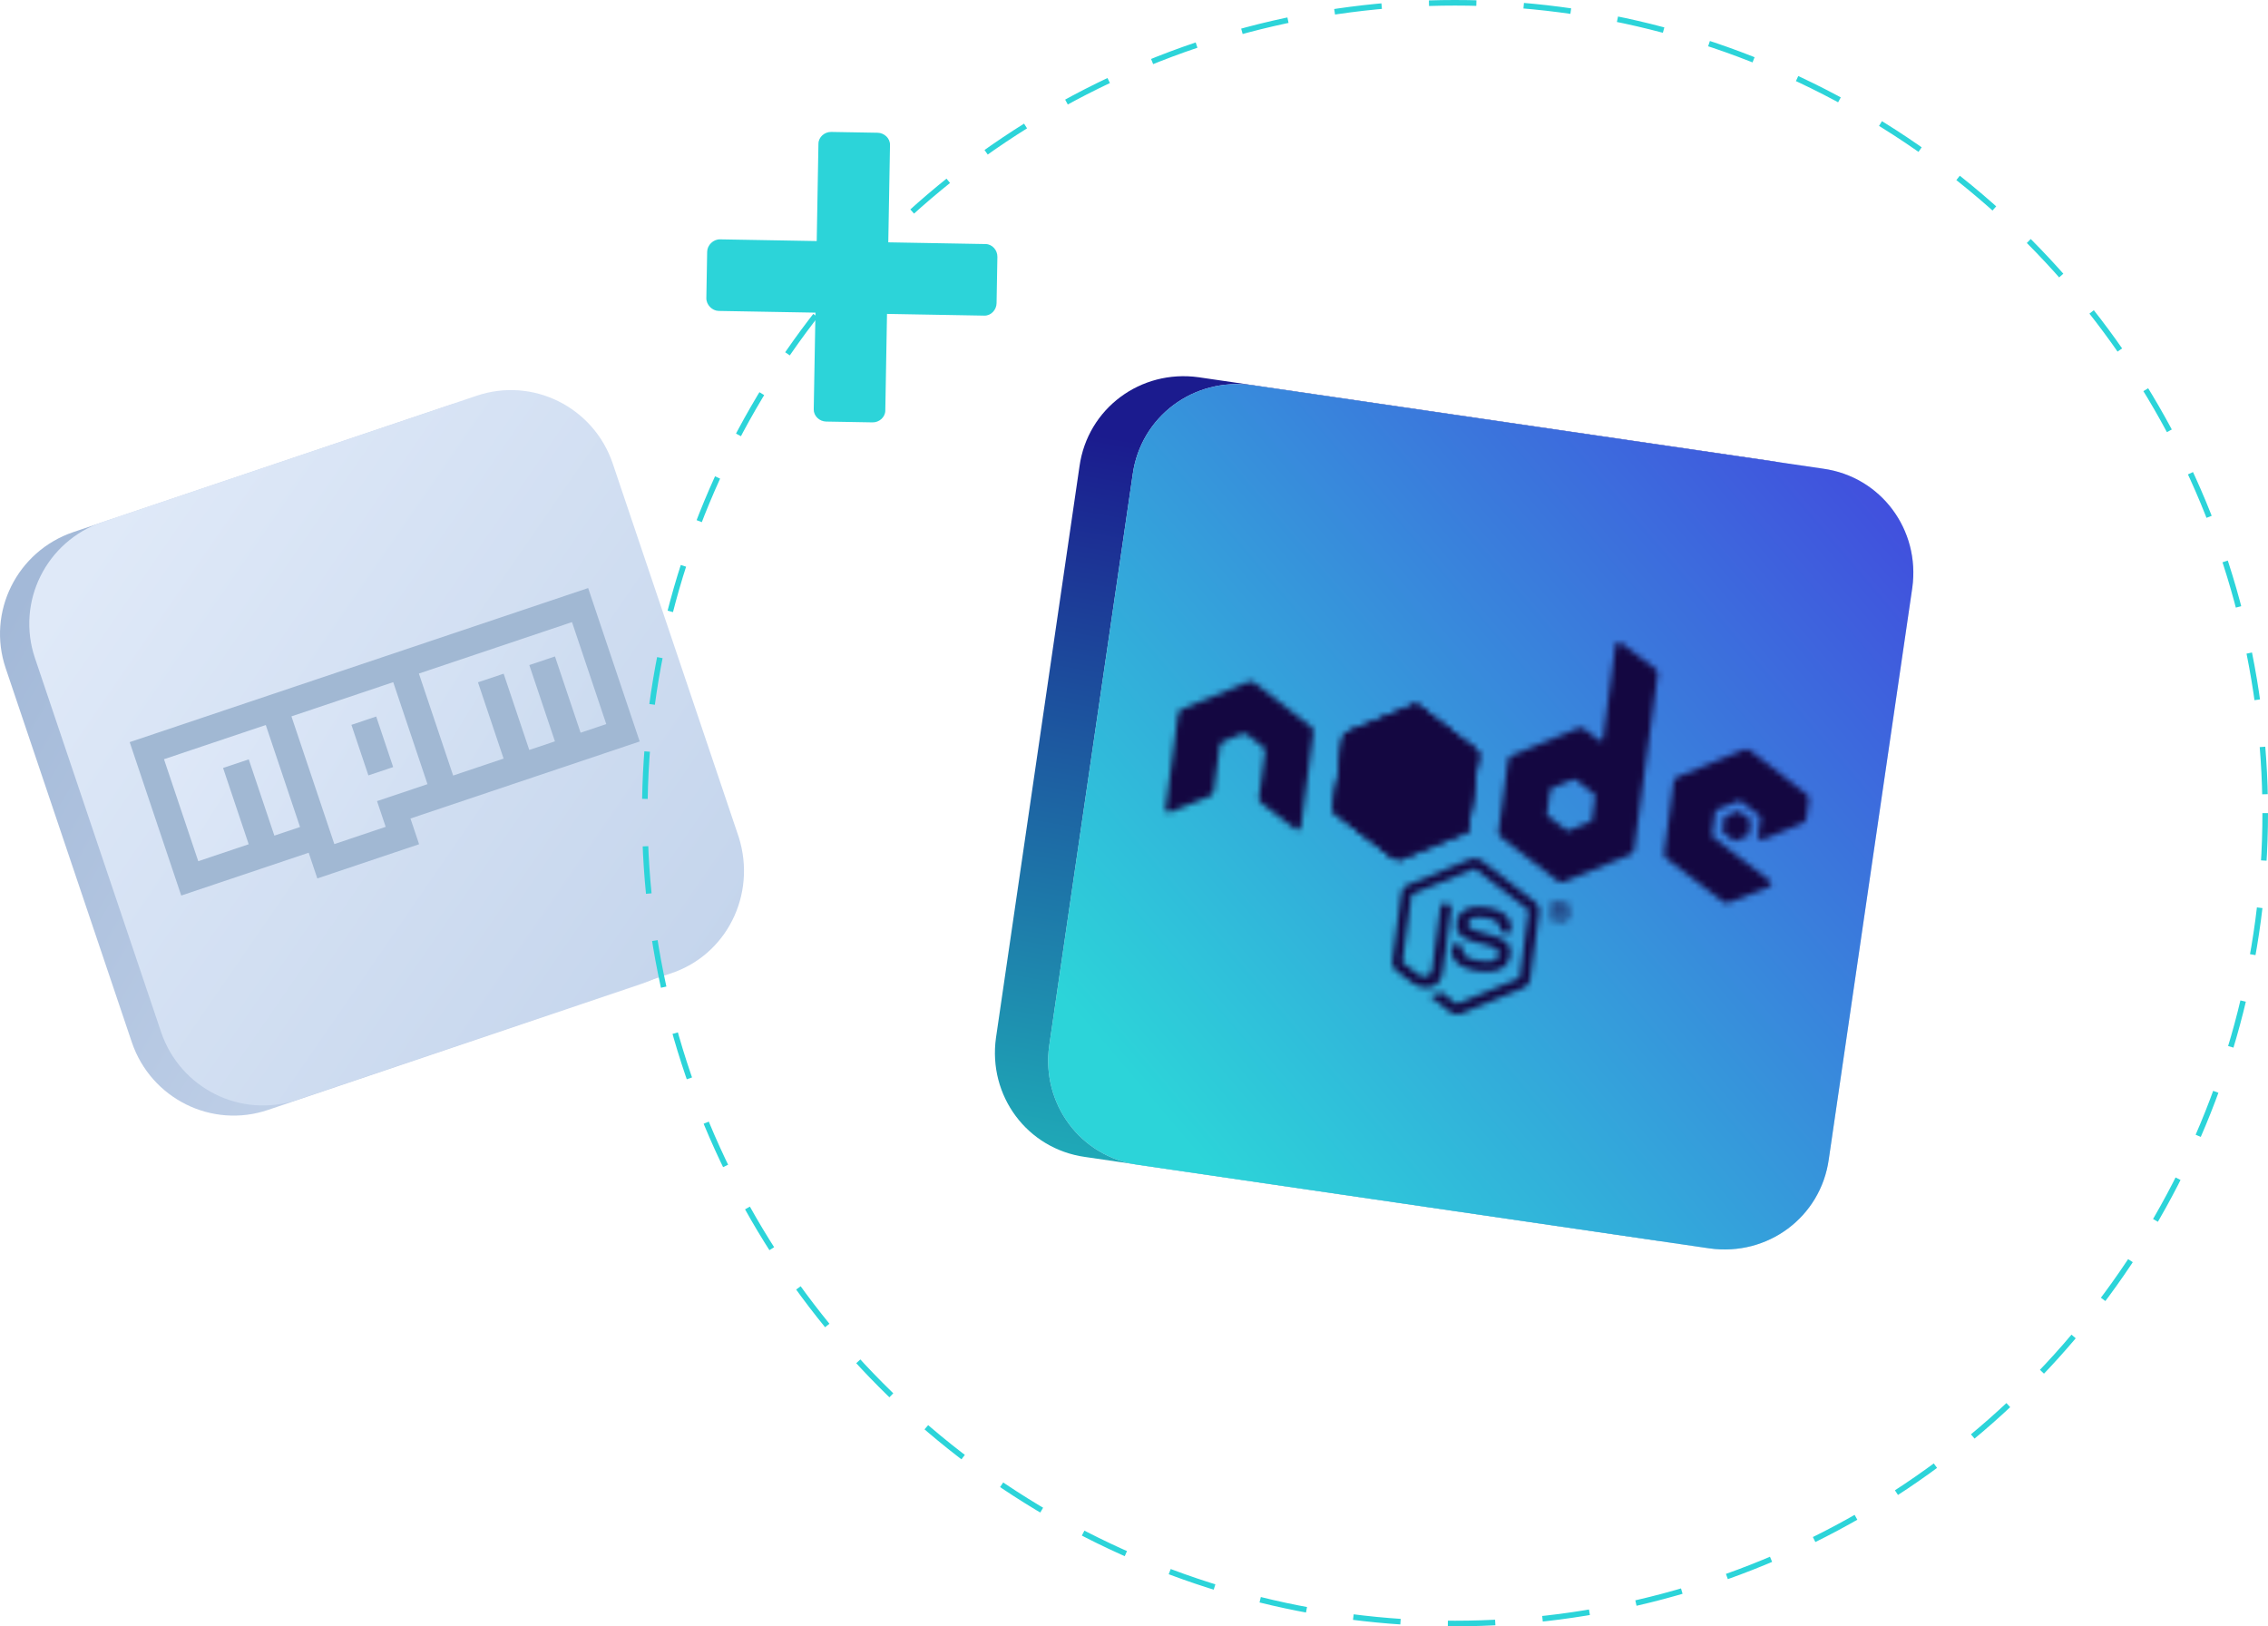 <?xml version="1.0" encoding="UTF-8"?> <svg xmlns="http://www.w3.org/2000/svg" xmlns:xlink="http://www.w3.org/1999/xlink" fill="none" viewBox="0 0 378 271"><defs><path d="m244.078 138.547-10.809 4.426c-.152.052-.301.08-.471.082l.142.382 11.993-4.944.019-.143-.221-.514a1.115 1.115 0 0 1-.653.711Z" fill="#5333ED" id="g"></path></defs><path d="m106.997 163.927-62.312 21.021c-9.384 3.19-19.519-1.877-22.71-11.261L.956 111.376c-3.19-9.385 1.877-19.52 11.261-22.71l62.311-21.02c9.385-3.192 19.52 1.876 22.71 11.26l21.021 62.311c3.19 9.384-1.877 19.519-11.261 22.71Z" fill="url(#a)"></path><path d="m111.687 162.237-62.123 21.021c-9.385 3.19-19.52-1.877-22.71-11.261l-21.02-62.311c-3.191-9.385 1.876-19.52 11.26-22.71l62.312-21.02c9.384-3.192 19.519 1.876 22.709 11.26l21.021 62.311c3.003 9.572-2.065 19.707-11.449 22.71Z" fill="url(#b)"></path><path d="m21.615 123.664 8.59 25.566 21.241-7.136 1.44 4.285 16.964-5.699-1.44-4.286 38.205-12.836-8.59-25.567-76.41 25.673Z" fill="#A1B8D3"></path><path d="m35.74 123.687-8.408 2.825 5.71 16.995 8.408-2.825-4.27-12.71 4.278-1.437 4.27 12.71 4.278-1.438-5.71-16.995-8.556 2.875Zm12.833-4.312 7.15 21.281 8.556-2.875-1.44-4.286 8.408-2.825-5.71-16.995-16.964 5.7Zm16.956 8.447-4.13 1.388-2.83-8.424 4.13-1.388 2.83 8.424Zm12.694-18.409-8.408 2.825 5.71 16.995 8.408-2.825-4.27-12.709 4.278-1.438 4.27 12.71 4.278-1.437-4.27-12.71 4.277-1.437 4.27 12.709 4.278-1.437-5.71-16.995-17.111 5.749Z" fill="url(#c)"></path><path d="M135.623 68.22c-.019 1.105.959 2.006 2.063 2.026l7.731.136c1.104.02 2.114-.846 2.133-1.95l.285-16.124 16.234.287c1.105.02 2.006-.959 2.025-2.063l.137-7.73c.02-1.105-.846-2.114-1.951-2.134l-16.234-.287.287-16.234c.02-1.104-.958-2.006-2.063-2.025l-7.73-.137c-1.105-.02-2.114.846-2.134 1.95l-.287 16.235-16.123-.285c-1.105-.02-2.116.957-2.136 2.06l-.136 7.731c-.02 1.105.956 2.116 2.061 2.136l16.123.285-.285 16.124Z" fill="#2CD4D9"></path><circle cx="242.5" cy="135.5" r="135.035" stroke="#2CD4D9" stroke-width=".93" stroke-dasharray="7.9 7.9"></circle><path d="m294.99 76.782-95.228-13.92c-9.655-1.344-18.503 5.2-19.847 14.854l-13.92 95.228c-1.344 9.655 5.199 18.504 14.855 19.847l95.227 13.92c9.656 1.344 18.504-5.199 19.848-14.854l13.92-95.228c1.343-9.655-5.2-18.504-14.855-19.847Z" fill="url(#d)"></path><path d="m303.862 78.103-95.228-13.92c-9.655-1.344-18.503 5.2-19.847 14.854l-13.92 95.228c-1.343 9.656 5.2 18.504 14.855 19.847l95.228 13.92c9.655 1.344 18.503-5.199 19.847-14.854l13.92-95.228c1.343-9.655-5.2-18.504-14.855-19.847Z" fill="url(#e)"></path><path d="m303.861 78.1-95.228-13.919c-9.655-1.344-18.503 5.2-19.847 14.855l-13.92 95.227c-1.343 9.656 5.2 18.504 14.855 19.847l95.228 13.92c9.655 1.344 18.503-5.199 19.847-14.854l13.92-95.228c1.343-9.655-5.2-18.503-14.855-19.847Z" fill="url(#f)"></path><mask id="h" style="mask-type:alpha" maskUnits="userSpaceOnUse" x="189" y="96" width="116" height="81"><path d="M242.549 168.957a2.105 2.105 0 0 1-.964-.395l-2.908-2.304c-.441-.326-.19-.389-.041-.417.671-.128.796-.159 1.513-.45.077-.038.169-.001.234.056l2.23 1.777c.088.06.207.076.285.038l10.224-4.214c.102-.035.162-.123.178-.242l1.476-10.959c.016-.119-.019-.22-.108-.281l-8.748-6.744c-.089-.061-.208-.077-.285-.039l-10.221 4.19c-.102.035-.165.148-.178.243l-1.476 10.958c-.013.095.019.221.107.281l2.39 1.847c1.306.902 2.298.188 2.41-.644l1.456-10.816a.293.293 0 0 1 .324-.247l1.212.163c.143.02.27.158.247.324l-1.456 10.816c-.253 1.878-1.423 2.834-3.205 2.594-.547-.074-.975-.131-2.107-.889l-2.304-1.762a2.025 2.025 0 0 1-.765-1.87l1.476-10.959a2.026 2.026 0 0 1 1.232-1.601l10.224-4.214a2.146 2.146 0 0 1 1.997.269l8.745 6.769c.57.44.861 1.156.765 1.87l-1.476 10.958a2.024 2.024 0 0 1-1.232 1.601l-10.224 4.214a2.452 2.452 0 0 1-1.027.079Z" fill="#5333ED"></path><path d="M246.487 161.816c-4.16-.561-4.759-2.578-4.542-4.194a.293.293 0 0 1 .324-.247l1.236.167c.143.019.249.13.23.273.02 1.285.484 1.977 3.003 2.316 1.997.269 2.914-.067 3.058-1.137.083-.618-.094-1.102-3.166-1.83-2.556-.611-4.096-1.399-3.817-3.467.259-1.925 2.029-2.849 4.739-2.484 3.043.41 4.4 1.658 4.282 3.965a.38.38 0 0 1-.1.205c-.054.041-.131.079-.203.069l-1.236-.166a.28.28 0 0 1-.232-.25c-.11-1.345-.789-1.873-2.738-2.135-2.187-.295-2.551.431-2.628 1.001-.093.69.188.945 3.084 1.723 2.873.774 4.178 1.506 3.902 3.55-.305 2.089-2.177 3.047-5.196 2.641Zm15.242-9.661a1.865 1.865 0 0 1-2.077 1.584 1.848 1.848 0 1 1 2.077-1.584Zm-3.376-.455a1.552 1.552 0 0 0 1.314 1.75 1.572 1.572 0 0 0 1.753-1.337c.115-.856-.485-1.614-1.34-1.729a1.546 1.546 0 0 0-1.727 1.316Zm.994-.907.713.096c.238.032.713.096.639.643-.051.38-.298.42-.447.448.282.062.28.256.269.52.001.17-.014.458.021.56l-.428-.058c.013-.095.012-.628.015-.651-.007-.122-.049-.176-.191-.195l-.357-.049-.112.832-.404-.054.282-2.092Zm.258.955.309.041c.262.036.335-.148.348-.243.038-.286-.152-.311-.271-.327l-.332-.045-.077.571.023.003Z" fill="#5333ED"></path><path fill-rule="evenodd" clip-rule="evenodd" d="M218.892 122.135a1.223 1.223 0 0 0-.478-1.13l-9.271-7.178a1.489 1.489 0 0 0-.524-.24 1.155 1.155 0 0 0-.664.08l-10.86 4.443c-.41.163-.702.535-.759.963l-2.077 15.597a.6.6 0 0 0 .239.565.546.546 0 0 0 .594.08l6.448-2.593c.41-.163.702-.535.759-.963l.983-7.297c.058-.428.35-.8.759-.963l2.742-1.131c.206-.094.427-.112.641-.084.214.029.421.106.571.247l2.346 1.816c.351.265.534.701.477 1.129l-.983 7.298a1.22 1.22 0 0 0 .477 1.129l5.53 4.23a.582.582 0 0 0 .618.083.595.595 0 0 0 .379-.481l2.053-15.6Zm51.336-14.942a.658.658 0 0 0-.594-.08.622.622 0 0 0-.379.481l-2.081 15.451a.461.461 0 0 1-.265.352.458.458 0 0 1-.428-.058l-2.325-1.789a1.235 1.235 0 0 0-1.212-.163l-10.863 4.466c-.41.163-.702.535-.759.963l-1.566 11.624c-.057.428.126.864.477 1.13l9.295 7.181c.352.265.803.326 1.213.163l10.863-4.467a1.22 1.22 0 0 0 .759-.962l3.902-28.978a1.23 1.23 0 0 0-.474-1.153l-5.563-4.161Zm-4.909 29.447c-.016.118-.076.207-.178.242l-3.716 1.532a.356.356 0 0 1-.309-.041l-3.178-2.461c-.088-.061-.12-.186-.107-.281l.538-3.993c.016-.119.076-.208.178-.243l3.715-1.532a.355.355 0 0 1 .309.041l3.178 2.461c.089.061.121.186.108.281l-.538 3.994Zm35.019.553c.409-.163.678-.538.735-.966l.381-2.829a1.248 1.248 0 0 0-.453-1.126l-9.227-7.148a1.235 1.235 0 0 0-1.212-.163l-10.864 4.467a1.222 1.222 0 0 0-.759.963l-1.565 11.624a1.22 1.22 0 0 0 .477 1.129l9.24 7.053a1.19 1.19 0 0 0 1.188.16l6.517-2.559a.597.597 0 0 0 .379-.482.593.593 0 0 0-.239-.564l-9.342-7.188a.626.626 0 0 1-.238-.565l.489-3.637a.596.596 0 0 1 .38-.481l3.405-1.381a.587.587 0 0 1 .618.083l2.918 2.233c.174.144.267.35.239.564l-.385 2.853a.597.597 0 0 0 .239.564.585.585 0 0 0 .618.084l6.461-2.688Z" fill="#5333ED"></path><path fill-rule="evenodd" clip-rule="evenodd" d="M289.643 135.196a.218.218 0 0 1 .238.032l1.775 1.377a.25.25 0 0 1 .09.229l-.301 2.235a.252.252 0 0 1-.148.198l-2.075.858a.218.218 0 0 1-.238-.032l-1.775-1.377a.251.251 0 0 1-.09-.23l.301-2.234a.251.251 0 0 1 .147-.198l2.076-.858Z" fill="#5333ED"></path><path d="M236.642 117.748a1.237 1.237 0 0 0-1.213-.163l-10.785 4.429a1.196 1.196 0 0 0-.735.966l-1.559 11.576c-.058.428.125.864.453 1.126l9.23 7.124c.351.266.803.326 1.212.164l10.786-4.429a1.2 1.2 0 0 0 .735-.966l1.559-11.577a1.251 1.251 0 0 0-.453-1.126l-9.23-7.124Z" fill="#5333ED"></path><path d="m235.406 117.582-10.81 4.425c-.409.163-.725.532-.783.96l-1.559 11.577a1.16 1.16 0 0 0 .207.802l13.867-17.785c-.279-.086-.615-.107-.922.021Zm-2.438 25.471c.098-.011.2-.045.301-.08l10.81-4.426c.409-.162.701-.535.758-.962l1.559-11.577a1.22 1.22 0 0 0-.244-.88l-13.184 17.925Zm12.927-18.177-9.277-7.131a1.655 1.655 0 0 0-.293-.16l-13.867 17.785c.079.131.185.243.294.33l9.278 7.13c.262.205.589.298.911.244l13.184-17.925a1.25 1.25 0 0 0-.23-.273Z" fill="#5333ED"></path><path d="m244.837 137.584 1.559-11.576c.058-.428-.149-.867-.501-1.133l-9.277-7.13a1.067 1.067 0 0 0-.361-.194l8.474 20.285a.475.475 0 0 0 .106-.252Zm-20.241-15.577c-.409.163-.725.532-.783.96l-1.559 11.576c-.057.428.174.871.501 1.133l9.278 7.13c.218.175.473.258.765.249l-8.127-21.062-.075.014Zm10.785-6.583-.152.053.19.025-.038-.078Z" fill="#5333ED"></path><path d="M244.078 138.547c.308-.128.56-.384.697-.68l-8.495-20.313c-.278-.086-.591-.103-.875.028l-10.758 4.408 8.124 21.085a1.62 1.62 0 0 0 .471-.082l10.836-4.446Zm.953-.065-.055-.128-.023.166.078-.038Z" fill="#5333ED"></path><use xlink:href="#g"></use><use xlink:href="#g"></use></mask><g mask="url(#h)"><path fill="#140741" d="m183.765 74.78 140.264 18.889-12.02 89.258-140.264-18.889z"></path></g><defs><linearGradient id="a" x1="6.213" y1="94.559" x2="118.051" y2="161.079" gradientUnits="userSpaceOnUse"><stop stop-color="#A3B9D8"></stop><stop offset="1" stop-color="#D0DDF1"></stop></linearGradient><linearGradient id="b" x1="15.977" y1="91.334" x2="128.018" y2="168.515" gradientUnits="userSpaceOnUse"><stop stop-color="#DFE9F8"></stop><stop offset="1" stop-color="#C2D3EB"></stop></linearGradient><linearGradient id="c" x1="39.816" y1="107.092" x2="105.229" y2="148.046" gradientUnits="userSpaceOnUse"><stop stop-color="#DEE8F8"></stop><stop offset="1" stop-color="#C6D7ED"></stop></linearGradient><linearGradient id="d" x1="222.796" y1="211.501" x2="247.421" y2="69.921" gradientUnits="userSpaceOnUse"><stop stop-color="#1FB6BB"></stop><stop offset=".906" stop-color="#1B1B8E"></stop></linearGradient><linearGradient id="e" x1="216.06" y1="58.806" x2="277.53" y2="213.397" gradientUnits="userSpaceOnUse"><stop stop-color="#DFE9F8"></stop><stop offset="1" stop-color="#C2D3EB"></stop></linearGradient><linearGradient id="f" x1="194.844" y1="187.294" x2="327.151" y2="74.606" gradientUnits="userSpaceOnUse"><stop stop-color="#2CD4D9"></stop><stop offset="1" stop-color="#4343DE"></stop></linearGradient></defs></svg> 